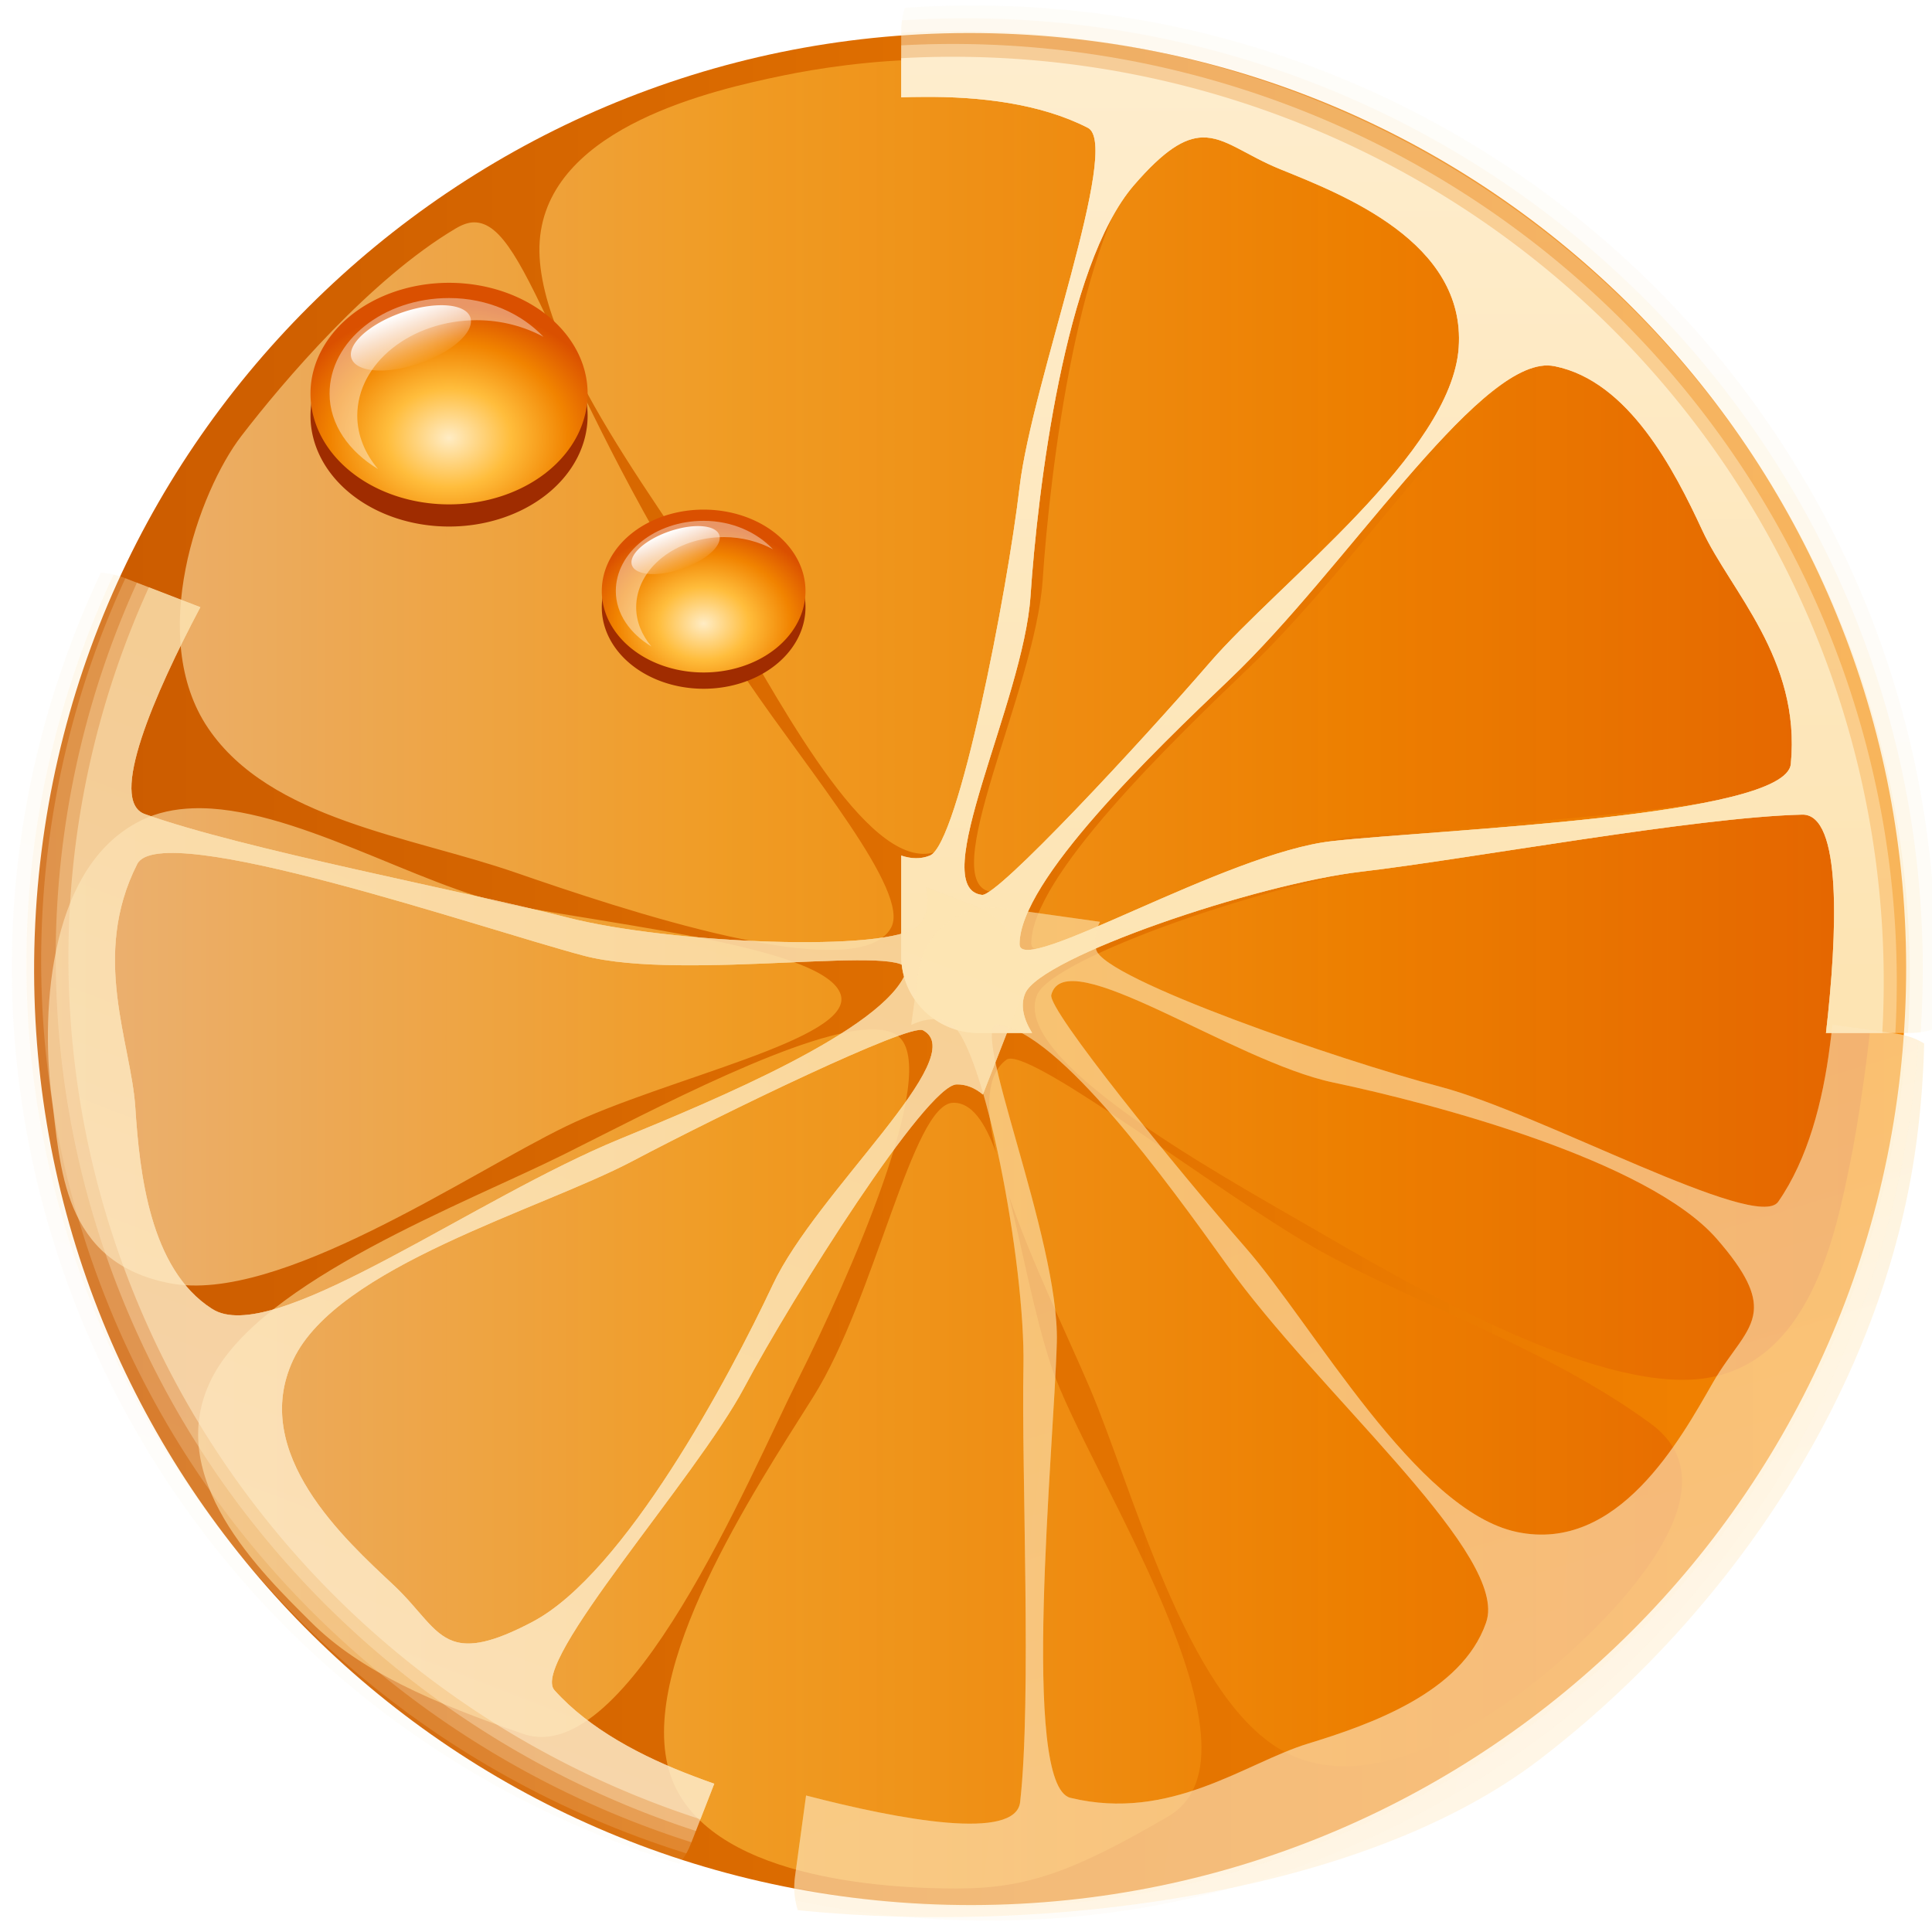 <?xml version="1.0" encoding="UTF-8" standalone="no"?>
<!-- Created with Inkscape (http://www.inkscape.org/) -->

<svg
   xmlns:dc="http://purl.org/dc/elements/1.1/"
   xmlns:cc="http://creativecommons.org/ns#"
   xmlns:rdf="http://www.w3.org/1999/02/22-rdf-syntax-ns#"
   xmlns:svg="http://www.w3.org/2000/svg"
   xmlns="http://www.w3.org/2000/svg"
   xmlns:xlink="http://www.w3.org/1999/xlink"
   xmlns:sodipodi="http://sodipodi.sourceforge.net/DTD/sodipodi-0.dtd"
   xmlns:inkscape="http://www.inkscape.org/namespaces/inkscape"
   version="1.0"
   width="256"
   height="256"
   id="svg2408"
   inkscape:version="0.48.1 r9760"
   sodipodi:docname="clementine.svg">
  <sodipodi:namedview
     pagecolor="#ffffff"
     bordercolor="#666666"
     borderopacity="1"
     objecttolerance="10"
     gridtolerance="10"
     guidetolerance="10"
     inkscape:pageopacity="0"
     inkscape:pageshadow="2"
     inkscape:window-width="1280"
     inkscape:window-height="966"
     id="namedview163"
     showgrid="false"
     inkscape:snap-global="false"
     inkscape:zoom="1.1048543"
     inkscape:cx="48.32"
     inkscape:cy="44.96"
     inkscape:window-x="0"
     inkscape:window-y="26"
     inkscape:window-maximized="1"
     inkscape:current-layer="g3089" />
  <defs
     id="defs2410">
    <linearGradient
       id="linearGradient3993">
      <stop
         id="stop3995"
         style="stop-color:#ca5a00;stop-opacity:1"
         offset="0" />
      <stop
         id="stop3997"
         style="stop-color:#f58500;stop-opacity:1"
         offset="1" />
    </linearGradient>
    <linearGradient
       id="linearGradient3969">
      <stop
         id="stop3971"
         style="stop-color:#feedcd;stop-opacity:1"
         offset="0" />
      <stop
         id="stop3973"
         style="stop-color:#fde4b3;stop-opacity:1"
         offset="1" />
    </linearGradient>
    <linearGradient
       x1="45.448"
       y1="92.54"
       x2="45.448"
       y2="7.017"
       id="ButtonShadow"
       gradientUnits="userSpaceOnUse"
       gradientTransform="scale(1.006,0.994)">
      <stop
         id="stop3750"
         style="stop-color:#000000;stop-opacity:1"
         offset="0" />
      <stop
         id="stop3752"
         style="stop-color:#000000;stop-opacity:0.588"
         offset="1" />
    </linearGradient>
    <linearGradient
       id="linearGradient3737">
      <stop
         id="stop3739"
         style="stop-color:#ffffff;stop-opacity:1"
         offset="0" />
      <stop
         id="stop3741"
         style="stop-color:#ffffff;stop-opacity:0"
         offset="1" />
    </linearGradient>
    <linearGradient
       id="linearGradient3700">
      <stop
         id="stop3702"
         style="stop-color:#f08801;stop-opacity:1"
         offset="0" />
      <stop
         id="stop3704"
         style="stop-color:#ffc104;stop-opacity:1"
         offset="1" />
    </linearGradient>
    <filter
       color-interpolation-filters="sRGB"
       id="filter3174">
      <feGaussianBlur
         id="feGaussianBlur3176"
         stdDeviation="1.71" />
    </filter>
    <filter
       x="-0.192"
       y="-0.192"
       width="1.384"
       height="1.384"
       color-interpolation-filters="sRGB"
       id="filter3794">
      <feGaussianBlur
         id="feGaussianBlur3796"
         stdDeviation="5.28" />
    </filter>
    <linearGradient
       x1="48"
       y1="20.221"
       x2="48"
       y2="138.661"
       id="linearGradient3613"
       xlink:href="#linearGradient3737"
       gradientUnits="userSpaceOnUse" />
    <clipPath
       id="clipPath3613">
      <rect
         width="84"
         height="84"
         rx="6"
         ry="6"
         x="6"
         y="6"
         id="rect3615"
         style="fill:#ffffff;fill-opacity:1;fill-rule:nonzero;stroke:none" />
    </clipPath>
    <linearGradient
       x1="48"
       y1="90"
       x2="48"
       y2="5.988"
       id="linearGradient3617"
       xlink:href="#linearGradient3700"
       gradientUnits="userSpaceOnUse" />
    <linearGradient
       x1="45.448"
       y1="92.54"
       x2="45.448"
       y2="7.017"
       id="ButtonShadow-0"
       gradientUnits="userSpaceOnUse"
       gradientTransform="matrix(1.006,0,0,0.994,100,0)">
      <stop
         id="stop3750-8"
         style="stop-color:#000000;stop-opacity:1"
         offset="0" />
      <stop
         id="stop3752-5"
         style="stop-color:#000000;stop-opacity:0.588"
         offset="1" />
    </linearGradient>
    <linearGradient
       x1="32.251"
       y1="6.132"
       x2="32.251"
       y2="90.239"
       id="linearGradient3780"
       xlink:href="#ButtonShadow-0"
       gradientUnits="userSpaceOnUse"
       gradientTransform="matrix(1.024,0,0,1.012,-1.143,-98.071)" />
    <linearGradient
       x1="32.251"
       y1="6.132"
       x2="32.251"
       y2="90.239"
       id="linearGradient3772"
       xlink:href="#ButtonShadow-0"
       gradientUnits="userSpaceOnUse"
       gradientTransform="matrix(1.024,0,0,1.012,-1.143,-98.071)" />
    <linearGradient
       x1="32.251"
       y1="6.132"
       x2="32.251"
       y2="90.239"
       id="linearGradient3725"
       xlink:href="#ButtonShadow-0"
       gradientUnits="userSpaceOnUse"
       gradientTransform="matrix(1.024,0,0,1.012,-1.143,-98.071)" />
    <linearGradient
       x1="32.251"
       y1="6.132"
       x2="32.251"
       y2="90.239"
       id="linearGradient3721"
       xlink:href="#ButtonShadow-0"
       gradientUnits="userSpaceOnUse"
       gradientTransform="translate(0,-97)" />
    <linearGradient
       x1="32.251"
       y1="6.132"
       x2="32.251"
       y2="90.239"
       id="linearGradient3026"
       xlink:href="#ButtonShadow-0"
       gradientUnits="userSpaceOnUse"
       gradientTransform="matrix(1.024,0,0,1.012,-1.143,-98.071)" />
    <linearGradient
       id="linearGradient3737-3">
      <stop
         id="stop3739-5"
         style="stop-color:#ffffff;stop-opacity:1"
         offset="0" />
      <stop
         id="stop3741-7"
         style="stop-color:#ffffff;stop-opacity:0"
         offset="1" />
    </linearGradient>
    <linearGradient
       x1="36.357"
       y1="6"
       x2="36.357"
       y2="63.893"
       id="linearGradient3821"
       xlink:href="#linearGradient3737-3"
       gradientUnits="userSpaceOnUse" />
    <linearGradient
       id="linearGradient3737-38">
      <stop
         id="stop3739-0"
         style="stop-color:#ffffff;stop-opacity:1"
         offset="0" />
      <stop
         id="stop3741-9"
         style="stop-color:#ffffff;stop-opacity:0"
         offset="1" />
    </linearGradient>
    <radialGradient
       cx="48"
       cy="90.172"
       r="42"
       fx="48"
       fy="90.172"
       id="radialGradient3855"
       xlink:href="#linearGradient3737-38"
       gradientUnits="userSpaceOnUse"
       gradientTransform="matrix(1.157,0,0,0.996,-7.551,0.197)" />
    <linearGradient
       x1="16"
       y1="16"
       x2="16"
       y2="88"
       id="linearGradient4847"
       xlink:href="#linearGradient3969"
       gradientUnits="userSpaceOnUse" />
    <linearGradient
       x1="16"
       y1="16"
       x2="16"
       y2="88"
       id="linearGradient4851"
       xlink:href="#linearGradient3969"
       gradientUnits="userSpaceOnUse" />
    <linearGradient
       x1="16"
       y1="16"
       x2="16"
       y2="88"
       id="linearGradient4855"
       xlink:href="#linearGradient3969"
       gradientUnits="userSpaceOnUse" />
    <linearGradient
       x1="16"
       y1="16"
       x2="16"
       y2="88"
       id="linearGradient4863"
       xlink:href="#linearGradient3969"
       gradientUnits="userSpaceOnUse" />
    <linearGradient
       x1="16"
       y1="16"
       x2="16"
       y2="88"
       id="linearGradient4867"
       xlink:href="#linearGradient3969"
       gradientUnits="userSpaceOnUse" />
    <clipPath
       id="clipPath5073">
      <path
         d="M 12,6 C 8.676,6 6,8.676 6,12 l 0,5.156 c 0.561,-0.024 1.114,-0.026 1.688,-0.031 4.416,-0.04 9.093,0.518 12.75,2.406 C 23.062,20.887 16.107,39.324 15.156,47.5 14.206,55.676 10.432,75.281 8.219,76.188 7.515,76.476 6.765,76.449 6,76.188 L 6,84 c 0,3.324 2.676,6 6,6 l 4.125,0 C 15.437,88.881 15.203,87.818 15.594,86.906 16.8,84.087 33.451,78.399 41.625,77.438 49.799,76.476 67.459,73.197 75.688,73 c 3.095,-0.074 2.735,9.194 1.844,17 L 84,90 c 3.324,0 6,-2.676 6,-6 L 90,12 C 90,8.676 87.324,6 84,6 L 12,6 z m 17.281,14.281 c 1.785,-0.059 3.324,1.362 6.031,2.469 4.813,1.968 14.362,5.663 13.812,13.875 C 48.576,44.837 35.238,54.912 29.875,61.156 24.512,67.4 13.451,79.391 12.25,79.25 7.869,78.736 15.451,64.212 16,56 c 0.549,-8.212 2.637,-25.756 8,-32 2.346,-2.732 3.893,-3.673 5.281,-3.719 z M 56,38.031 c 0.183,0.002 0.389,0.027 0.562,0.062 5.71,1.167 9.23,8.058 11.406,12.781 2.176,4.723 7.635,9.995 6.844,18.188 -0.398,4.114 -27.288,5.093 -35.469,6 -8.181,0.907 -24.183,10.631 -24.188,8.031 C 15.147,78.16 25.498,68.135 31.438,62.438 40.337,53.901 50.334,37.985 56,38.031 z"
         inkscape:connector-curvature="0"
         id="path5075"
         style="fill:#ff00ff;fill-opacity:1;fill-rule:nonzero;stroke:none;display:inline" />
    </clipPath>
    <clipPath
       id="clipPath5085">
      <path
         d="M 12,6 C 8.676,6 6,8.676 6,12 l 0,5.156 c 0.561,-0.024 1.114,-0.026 1.688,-0.031 4.416,-0.04 9.093,0.518 12.75,2.406 C 23.062,20.887 16.107,39.324 15.156,47.5 14.206,55.676 10.432,75.281 8.219,76.188 7.515,76.476 6.765,76.449 6,76.188 L 6,84 c 0,3.324 2.676,6 6,6 l 4.125,0 C 15.437,88.881 15.203,87.818 15.594,86.906 16.8,84.087 33.451,78.399 41.625,77.438 49.799,76.476 67.459,73.197 75.688,73 c 3.095,-0.074 2.735,9.194 1.844,17 L 84,90 c 3.324,0 6,-2.676 6,-6 L 90,12 C 90,8.676 87.324,6 84,6 L 12,6 z m 17.281,14.281 c 1.785,-0.059 3.324,1.362 6.031,2.469 4.813,1.968 14.362,5.663 13.812,13.875 C 48.576,44.837 35.238,54.912 29.875,61.156 24.512,67.4 13.451,79.391 12.25,79.25 7.869,78.736 15.451,64.212 16,56 c 0.549,-8.212 2.637,-25.756 8,-32 2.346,-2.732 3.893,-3.673 5.281,-3.719 z M 56,38.031 c 0.183,0.002 0.389,0.027 0.562,0.062 5.71,1.167 9.23,8.058 11.406,12.781 2.176,4.723 7.635,9.995 6.844,18.188 -0.398,4.114 -27.288,5.093 -35.469,6 -8.181,0.907 -24.183,10.631 -24.188,8.031 C 15.147,78.16 25.498,68.135 31.438,62.438 40.337,53.901 50.334,37.985 56,38.031 z"
         inkscape:connector-curvature="0"
         id="path5087"
         style="fill:#ff00ff;fill-opacity:1;fill-rule:nonzero;stroke:none;display:inline" />
    </clipPath>
    <clipPath
       id="clipPath5096">
      <path
         d="M -6,12 C -6,8.676 -8.676,6 -12,6 l -5.156,0 c 0.024,0.561 0.026,1.114 0.031,1.688 0.04,4.416 -0.518,9.093 -2.406,12.75 -1.355,2.625 -19.793,-4.331 -27.969,-5.281 -8.176,-0.95 -27.781,-4.724 -28.688,-6.938 -0.288,-0.704 -0.261,-1.454 0,-2.219 L -84,6 c -3.324,0 -6,2.676 -6,6 l 0,4.125 c 1.119,-0.688 2.182,-0.922 3.094,-0.531 2.819,1.207 8.507,17.857 9.469,26.031 0.961,8.174 4.241,25.834 4.438,34.062 0.074,3.095 -9.194,2.735 -17,1.844 L -90,84 c 0,3.324 2.676,6 6,6 l 72,0 c 3.324,0 6,-2.676 6,-6 l 0,-72 z m -14.281,17.281 c 0.059,1.785 -1.362,3.324 -2.469,6.031 -1.968,4.813 -5.663,14.362 -13.875,13.812 C -44.837,48.576 -54.912,35.238 -61.156,29.875 -67.4,24.512 -79.391,13.451 -79.25,12.25 -78.736,7.869 -64.212,15.451 -56,16 c 8.212,0.549 25.756,2.637 32,8 2.732,2.346 3.673,3.893 3.719,5.281 z M -38.031,56 c -0.002,0.183 -0.027,0.389 -0.062,0.562 -1.167,5.71 -8.058,9.23 -12.781,11.406 -4.723,2.176 -9.995,7.635 -18.188,6.844 -4.114,-0.398 -5.093,-27.288 -6,-35.469 -0.907,-8.181 -10.631,-24.183 -8.031,-24.188 4.933,-0.009 14.959,10.341 20.656,16.281 8.537,8.899 24.452,18.896 24.406,24.562 z"
         inkscape:connector-curvature="0"
         id="path5098"
         style="fill:#ff00ff;fill-opacity:1;fill-rule:nonzero;stroke:none;display:inline" />
    </clipPath>
    <clipPath
       id="clipPath5216">
      <rect
         width="84"
         height="84"
         rx="6"
         ry="6"
         x="6"
         y="6"
         id="rect5218"
         style="fill:#ff00ff;fill-opacity:1;fill-rule:nonzero;stroke:none" />
    </clipPath>
    <filter
       x="-0.18"
       y="-0.18"
       width="1.36"
       height="1.36"
       color-interpolation-filters="sRGB"
       id="filter3740-3">
      <feGaussianBlur
         id="feGaussianBlur3742-8"
         stdDeviation="0.75" />
    </filter>
    <linearGradient
       id="linearGradient3768-0">
      <stop
         id="stop3770-2"
         style="stop-color:#ffecc4;stop-opacity:1"
         offset="0" />
      <stop
         id="stop3772-2"
         style="stop-color:#ffbd3c;stop-opacity:1"
         offset="0.371" />
      <stop
         id="stop3774-7"
         style="stop-color:#f18300;stop-opacity:1"
         offset="0.716" />
      <stop
         id="stop3776-5"
         style="stop-color:#da5000;stop-opacity:1"
         offset="1" />
    </linearGradient>
    <linearGradient
       id="linearGradient3737-1">
      <stop
         id="stop3739-6"
         style="stop-color:#ffffff;stop-opacity:1"
         offset="0" />
      <stop
         id="stop3741-8"
         style="stop-color:#ffffff;stop-opacity:0"
         offset="1" />
    </linearGradient>
    <radialGradient
       cx="21"
       cy="71"
       r="5"
       fx="21"
       fy="71"
       id="radialGradient3836"
       xlink:href="#linearGradient3768-0"
       gradientUnits="userSpaceOnUse"
       gradientTransform="matrix(1.2,0,0,1.2,-4.2,-14.2)" />
    <linearGradient
       x1="19.501"
       y1="64.03"
       x2="19.501"
       y2="74.196"
       id="linearGradient3351"
       xlink:href="#linearGradient3737-1"
       gradientUnits="userSpaceOnUse" />
    <filter
       x="-0.18"
       y="-0.18"
       width="1.36"
       height="1.36"
       color-interpolation-filters="sRGB"
       id="filter3740-5">
      <feGaussianBlur
         id="feGaussianBlur3742-2"
         stdDeviation="0.75" />
    </filter>
    <radialGradient
       cx="21"
       cy="71"
       r="5"
       fx="21"
       fy="71"
       id="radialGradient3808"
       xlink:href="#linearGradient3768-0"
       gradientUnits="userSpaceOnUse"
       gradientTransform="matrix(1.2,0,0,1.2,-4.2,-14.2)" />
    <linearGradient
       id="linearGradient3737-4">
      <stop
         id="stop3739-3"
         style="stop-color:#ffffff;stop-opacity:1"
         offset="0" />
      <stop
         id="stop3741-2"
         style="stop-color:#ffffff;stop-opacity:0"
         offset="1" />
    </linearGradient>
    <linearGradient
       x1="19.501"
       y1="64.03"
       x2="19.501"
       y2="74.196"
       id="linearGradient3380"
       xlink:href="#linearGradient3737-4"
       gradientUnits="userSpaceOnUse" />
    <radialGradient
       cx="-79.973"
       cy="16.027"
       r="42"
       fx="-79.973"
       fy="16.027"
       id="radialGradient5411"
       xlink:href="#linearGradient3993"
       gradientUnits="userSpaceOnUse"
       gradientTransform="matrix(0.015,3.225,-1.538,0.007,-54.166,273.865)" />
    <linearGradient
       inkscape:collect="always"
       xlink:href="#linearGradient3993"
       id="linearGradient3968"
       x1="-21.724"
       y1="107.564"
       x2="235.328"
       y2="107.564"
       gradientUnits="userSpaceOnUse" />
    <linearGradient
       inkscape:collect="always"
       xlink:href="#linearGradient3768-0"
       id="linearGradient3976"
       x1="57.031"
       y1="-156.755"
       x2="299.489"
       y2="-156.755"
       gradientUnits="userSpaceOnUse" />
    <linearGradient
       inkscape:collect="always"
       xlink:href="#linearGradient3969"
       id="linearGradient3990"
       gradientUnits="userSpaceOnUse"
       x1="16"
       y1="16"
       x2="16"
       y2="88" />
    <linearGradient
       inkscape:collect="always"
       xlink:href="#linearGradient3969"
       id="linearGradient3992"
       gradientUnits="userSpaceOnUse"
       x1="16"
       y1="16"
       x2="16"
       y2="88" />
    <linearGradient
       inkscape:collect="always"
       xlink:href="#linearGradient3969"
       id="linearGradient3994"
       gradientUnits="userSpaceOnUse"
       x1="16"
       y1="16"
       x2="16"
       y2="88" />
    <linearGradient
       inkscape:collect="always"
       xlink:href="#linearGradient3969"
       id="linearGradient3996"
       gradientUnits="userSpaceOnUse"
       x1="16"
       y1="16"
       x2="16"
       y2="88" />
    <linearGradient
       inkscape:collect="always"
       xlink:href="#linearGradient3969"
       id="linearGradient3998"
       gradientUnits="userSpaceOnUse"
       x1="16"
       y1="16"
       x2="16"
       y2="88" />
    <linearGradient
       inkscape:collect="always"
       xlink:href="#linearGradient3969"
       id="linearGradient3101"
       gradientUnits="userSpaceOnUse"
       x1="16"
       y1="16"
       x2="16"
       y2="88" />
    <linearGradient
       inkscape:collect="always"
       xlink:href="#linearGradient3969"
       id="linearGradient3103"
       gradientUnits="userSpaceOnUse"
       x1="16"
       y1="16"
       x2="16"
       y2="88" />
    <linearGradient
       inkscape:collect="always"
       xlink:href="#linearGradient3969"
       id="linearGradient3105"
       gradientUnits="userSpaceOnUse"
       x1="61.015"
       y1="67.484"
       x2="16"
       y2="88"
       gradientTransform="matrix(1.021,0,0,1.021,6.306,-7.085)" />
  </defs>
  <g
     id="layer2"
     style="display:none"
     transform="translate(0,160)">
    <rect
       width="86"
       height="85"
       rx="6"
       ry="6"
       x="5"
       y="7"
       id="rect3745"
       style="opacity:0.9;fill:url(#ButtonShadow);fill-opacity:1;fill-rule:nonzero;stroke:none;filter:url(#filter3174)" />
  </g>
  <g
     id="layer6"
     style="display:inline"
     transform="translate(-50.685,285.808)">
    <path
       sodipodi:type="arc"
       style="fill:url(#linearGradient3968);fill-opacity:1.0;fill-rule:evenodd;stroke:none"
       id="path3192"
       sodipodi:cx="106.80141"
       sodipodi:cy="107.56415"
       sodipodi:rx="128.52373"
       sodipodi:ry="128.52373"
       d="M -21.568,101.266 C -18.09,30.37 42.203,-24.283 113.099,-20.805 183.996,-17.327 238.649,42.966 235.171,113.862 231.693,184.758 171.4,239.412 100.504,235.933 30.342,232.491 -24.058,173.356 -21.647,103.152"
       transform="matrix(0.965,0,0,0.965,76.168,-261.204)"
       sodipodi:start="3.190614"
       sodipodi:end="9.4591172"
       sodipodi:open="true" />
    <path
       d="m 174.044,-277.935 c -7.859,0.067 -15.214,1.221 -19.744,2.164 -9.06,1.886 -30.344,6.681 -32.035,21.201 -1.691,14.52 17.77,37.926 25.138,50.559 7.368,12.634 19.021,34.468 27.585,30.968 3.939,-1.609 10.656,-36.428 12.347,-50.948 1.691,-14.52 14.071,-47.264 9.399,-49.671 -6.508,-3.353 -14.832,-4.344 -22.691,-4.273 z m 38.431,5.605 c -2.471,0.085 -5.224,1.753 -9.399,6.604 -9.544,11.089 -13.26,42.246 -14.238,56.831 -0.978,14.585 -14.471,40.378 -6.674,41.291 2.137,0.25 21.824,-21.045 31.367,-32.134 9.544,-11.089 33.282,-28.982 34.259,-43.566 0.978,-14.585 -16.016,-21.146 -24.582,-24.641 -4.818,-1.966 -7.557,-4.489 -10.734,-4.384 z m -98.996,15.984 c -0.769,0.008 -1.565,0.308 -2.447,0.833 -11.251,6.685 -22.73,20.145 -28.364,27.472 -5.634,7.327 -12.603,26.632 -4.394,38.738 8.209,12.106 26.812,14.312 40.655,19.092 13.843,4.78 45.394,15.43 49.832,7.326 2.602,-4.751 -10.87,-20.636 -19.076,-32.744 -25.298,-37.327 -28.769,-60.809 -36.206,-60.716 z m 146.548,15.54 c -10.084,-0.085 -27.876,28.184 -43.714,43.344 -10.571,10.119 -28.992,27.923 -28.976,36.685 0.008,4.617 28.488,-12.652 43.047,-14.263 14.559,-1.611 62.417,-3.349 63.124,-10.656 1.409,-14.55 -8.307,-23.913 -12.18,-32.3 -3.873,-8.387 -10.138,-20.626 -20.3,-22.699 -0.309,-0.059 -0.676,-0.109 -1.001,-0.112 z m -183.811,62.103 c -2.404,0.088 -4.671,0.556 -6.73,1.554 -13.175,6.388 -13.165,27.528 -11.957,36.685 1.208,9.156 1.3,21.929 15.684,24.697 14.383,2.768 39.326,-14.424 52.501,-20.812 13.175,-6.388 38.174,-11.532 36.373,-17.427 -1.899,-6.217 -29.22,-9.109 -43.603,-11.877 -12.136,-2.335 -29.284,-13.292 -42.268,-12.82 z m 218.849,0 c -14.644,0.35 -46.073,6.173 -60.621,7.881 -14.548,1.707 -44.181,11.81 -46.328,16.816 -3.642,8.49 23.369,23.355 36.039,30.691 12.67,7.336 37.397,21.909 51.945,20.202 14.548,-1.707 17.866,-19.594 19.744,-28.637 1.878,-9.043 7.577,-47.151 -0.779,-46.952 z m -128.362,29.303 c -8.812,-0.359 -29.694,10.759 -41.156,16.483 -13.1,6.542 -40.273,16.731 -46.829,29.803 -6.556,13.072 6.637,25.714 13.181,32.245 6.544,6.53 16.216,10.715 28.142,14.818 13.848,4.765 29.873,-33.991 36.428,-47.063 6.556,-13.072 18.903,-40.808 13.237,-45.398 -0.702,-0.569 -1.744,-0.837 -3.003,-0.888 z m 17.63,3.885 c -0.127,0.022 -0.193,0.05 -0.278,0.112 -2.747,2.02 -2.77,6.634 -1.39,12.321 -1.467,-4.026 -3.222,-6.65 -5.673,-6.604 -5.443,0.102 -10.285,25.853 -18.576,39.016 -7.795,12.376 -23.537,36.135 -18.909,50.004 4.627,13.869 28.675,15.096 37.93,15.096 9.255,1.7e-5 15.381,-2.174 28.03,-9.546 14.469,-8.432 -10.834,-45.737 -15.461,-59.606 -2.314,-6.935 -3.86,-15.731 -5.673,-22.755 2.952,8.7 7.772,18.583 10.734,25.529 5.736,13.45 12.69,40.671 25.361,48.006 12.671,7.335 30.161,-5.761 37.096,-11.877 6.935,-6.115 23.736,-22.612 11.957,-31.301 -13.838,-10.209 -32.434,-16.308 -45.105,-23.643 -12.275,-7.106 -36.097,-25.431 -40.043,-24.752 z"
       inkscape:connector-curvature="0"
       id="path5047"
       style="opacity:0.602;color:#000000;fill:url(#linearGradient3976);fill-opacity:1.0;fill-rule:nonzero;stroke:none;stroke-width:0.3;marker:none;visibility:visible;display:inline;overflow:visible;enable-background:accumulate" />
    <g
       clip-path="url(#clipPath5085)"
       id="g5078"
       transform="matrix(1.713,0,0,1.702,159.823,-302.113)">
      <path
         d="m 8,16 c -39.765,0 -72,32.235 -72,72 0,39.764 32.235,72 72,72 39.765,0 72,-32.236 72,-72 C 80,48.235 47.765,16 8,16 z"
         transform="matrix(1.035,0,0,1.035,3.222,-6.556)"
         id="path4865"
         style="opacity:0.1;color:#000000;fill:url(#linearGradient4867);fill-opacity:1;fill-rule:nonzero;stroke:none;stroke-width:4;marker:none;visibility:visible;display:inline;overflow:visible;enable-background:accumulate"
         inkscape:connector-curvature="0" />
      <path
         d="m 8,16 c -39.765,0 -72,32.235 -72,72 0,39.764 32.235,72 72,72 39.765,0 72,-32.236 72,-72 C 80,48.235 47.765,16 8,16 z"
         transform="matrix(1.028,0,0,1.028,2.778,-5.444)"
         id="path4861"
         style="opacity:0.2;color:#000000;fill:url(#linearGradient4863);fill-opacity:1;fill-rule:nonzero;stroke:none;stroke-width:4;marker:none;visibility:visible;display:inline;overflow:visible;enable-background:accumulate"
         inkscape:connector-curvature="0" />
      <path
         d="M 80,88 A 72,72 0 1 1 -64,88 72,72 0 1 1 80,88 z"
         transform="matrix(1.021,0,0,1.021,2.333,-4.333)"
         id="path4853"
         style="opacity:0.3;color:#000000;fill:url(#linearGradient4855);fill-opacity:1;fill-rule:nonzero;stroke:none;stroke-width:4;marker:none;visibility:visible;display:inline;overflow:visible;enable-background:accumulate"
         inkscape:connector-curvature="0" />
      <path
         d="M 80,88 A 72,72 0 1 1 -64,88 72,72 0 1 1 80,88 z"
         transform="matrix(1.014,0,0,1.014,1.889,-3.222)"
         id="path4849"
         style="opacity:0.5;color:#000000;fill:url(#linearGradient4851);fill-opacity:1;fill-rule:nonzero;stroke:none;stroke-width:4;marker:none;visibility:visible;display:inline;overflow:visible;enable-background:accumulate"
         inkscape:connector-curvature="0" />
      <path
         d="M 80,88 A 72,72 0 1 1 -64,88 72,72 0 1 1 80,88 z"
         transform="translate(2,-2)"
         id="path4837"
         style="color:#000000;fill:url(#linearGradient4847);fill-opacity:1;fill-rule:nonzero;stroke:none;stroke-width:4;marker:none;visibility:visible;display:inline;overflow:visible;enable-background:accumulate"
         inkscape:connector-curvature="0" />
    </g>
    <g
       transform="matrix(3.672,0,0,2.936,33.075,-436.239)"
       id="g3826"
       style="display:inline">
      <path
         d="m 26,69 a 5,5 0 1 1 -10,0 5,5 0 1 1 10,0 z"
         transform="translate(0,1)"
         id="path3828"
         style="fill:#9f2c00;fill-opacity:1;stroke:none;filter:url(#filter3740-3)"
         inkscape:connector-curvature="0" />
      <path
         d="m 26,69 a 5,5 0 1 1 -10,0 5,5 0 1 1 10,0 z"
         id="path3830"
         style="fill:url(#radialGradient3836);fill-opacity:1;stroke:none"
         inkscape:connector-curvature="0" />
      <path
         d="m 21,64.688 c -2.374,0 -4.312,1.938 -4.312,4.312 0,1.404 0.709,2.622 1.75,3.406 -0.464,-0.686 -0.75,-1.516 -0.75,-2.406 0,-2.374 1.938,-4.312 4.312,-4.312 0.89,0 1.72,0.286 2.406,0.75 -0.785,-1.041 -2.002,-1.75 -3.406,-1.75 z"
         inkscape:connector-curvature="0"
         id="path3832"
         style="opacity:0.4;fill:#ffffff;fill-opacity:1;stroke:none" />
      <path
         d="m 26,69 a 5,5 0 1 1 -10,0 5,5 0 1 1 10,0 z"
         transform="matrix(0.421,-0.206,0.103,0.211,3.676,56.253)"
         id="path3834"
         style="fill:url(#linearGradient3351);fill-opacity:1;stroke:none"
         inkscape:connector-curvature="0" />
    </g>
    <g
       transform="matrix(2.699,0,0,2.158,87.242,-356.393)"
       id="g3798"
       style="display:inline">
      <path
         d="m 26,69 a 5,5 0 1 1 -10,0 5,5 0 1 1 10,0 z"
         transform="translate(0,1)"
         id="path3800"
         style="fill:#a02c00;fill-opacity:1;stroke:none;filter:url(#filter3740-5)"
         inkscape:connector-curvature="0" />
      <path
         d="m 26,69 a 5,5 0 1 1 -10,0 5,5 0 1 1 10,0 z"
         id="path3802"
         style="fill:url(#radialGradient3808);fill-opacity:1;stroke:none"
         inkscape:connector-curvature="0" />
      <path
         d="m 21,64.688 c -2.374,0 -4.312,1.938 -4.312,4.312 0,1.404 0.709,2.622 1.75,3.406 -0.464,-0.686 -0.75,-1.516 -0.75,-2.406 0,-2.374 1.938,-4.312 4.312,-4.312 0.89,0 1.72,0.286 2.406,0.75 -0.785,-1.041 -2.002,-1.75 -3.406,-1.75 z"
         inkscape:connector-curvature="0"
         id="path3804"
         style="opacity:0.4;fill:#ffffff;fill-opacity:1;stroke:none" />
      <path
         d="m 26,69 a 5,5 0 1 1 -10,0 5,5 0 1 1 10,0 z"
         transform="matrix(0.421,-0.206,0.103,0.211,3.676,56.253)"
         id="path3806"
         style="fill:url(#linearGradient3380);fill-opacity:1;stroke:none"
         inkscape:connector-curvature="0" />
    </g>
    <g
       transform="matrix(-1.566,-0.604,0.603,-1.547,144.378,-19.292)"
       id="g3978"
       clip-path="url(#clipPath5085)"
       style="opacity:0.827">
      <path
         inkscape:connector-curvature="0"
         style="opacity:0.1;color:#000000;fill:url(#linearGradient3990);fill-opacity:1;fill-rule:nonzero;stroke:none;stroke-width:4;marker:none;visibility:visible;display:inline;overflow:visible;enable-background:accumulate"
         id="path3980"
         transform="matrix(1.035,0,0,1.035,3.222,-6.556)"
         d="m 8,16 c -39.765,0 -72,32.235 -72,72 0,39.764 32.235,72 72,72 39.765,0 72,-32.236 72,-72 C 80,48.235 47.765,16 8,16 z" />
      <path
         inkscape:connector-curvature="0"
         style="opacity:0.2;color:#000000;fill:url(#linearGradient3992);fill-opacity:1;fill-rule:nonzero;stroke:none;stroke-width:4;marker:none;visibility:visible;display:inline;overflow:visible;enable-background:accumulate"
         id="path3982"
         transform="matrix(1.028,0,0,1.028,2.778,-5.444)"
         d="m 8,16 c -39.765,0 -72,32.235 -72,72 0,39.764 32.235,72 72,72 39.765,0 72,-32.236 72,-72 C 80,48.235 47.765,16 8,16 z" />
      <path
         inkscape:connector-curvature="0"
         style="opacity:0.3;color:#000000;fill:url(#linearGradient3994);fill-opacity:1;fill-rule:nonzero;stroke:none;stroke-width:4;marker:none;visibility:visible;display:inline;overflow:visible;enable-background:accumulate"
         id="path3984"
         transform="matrix(1.021,0,0,1.021,2.333,-4.333)"
         d="M 80,88 A 72,72 0 1 1 -64,88 72,72 0 1 1 80,88 z" />
      <path
         inkscape:connector-curvature="0"
         style="opacity:0.5;color:#000000;fill:url(#linearGradient3996);fill-opacity:1;fill-rule:nonzero;stroke:none;stroke-width:4;marker:none;visibility:visible;display:inline;overflow:visible;enable-background:accumulate"
         id="path3986"
         transform="matrix(1.014,0,0,1.014,1.889,-3.222)"
         d="M 80,88 A 72,72 0 1 1 -64,88 72,72 0 1 1 80,88 z" />
      <path
         inkscape:connector-curvature="0"
         style="color:#000000;fill:url(#linearGradient3998);fill-opacity:1;fill-rule:nonzero;stroke:none;stroke-width:4;marker:none;visibility:visible;display:inline;overflow:visible;enable-background:accumulate"
         id="path3988"
         transform="translate(2,-2)"
         d="M 80,88 A 72,72 0 1 1 -64,88 72,72 0 1 1 80,88 z" />
    </g>
    <g
       style="opacity:0.827"
       clip-path="url(#clipPath5085)"
       id="g3089"
       transform="matrix(-0.227,1.663,-1.644,-0.231,323.053,-156.042)">
      <path
         d="m 8,16 c -39.765,0 -72,32.235 -72,72 0,39.764 32.235,72 72,72 39.765,0 72,-32.236 72,-72 C 80,48.235 47.765,16 8,16 z"
         transform="matrix(1.035,0,0,1.035,3.222,-6.556)"
         id="path3091"
         style="opacity:0.1;color:#000000;fill:url(#linearGradient3101);fill-opacity:1;fill-rule:nonzero;stroke:none;stroke-width:4;marker:none;visibility:visible;display:inline;overflow:visible;enable-background:accumulate"
         inkscape:connector-curvature="0" />
      <path
         d="m 8,16 c -39.765,0 -72,32.235 -72,72 0,39.764 32.235,72 72,72 39.765,0 72,-32.236 72,-72 C 80,48.235 47.765,16 8,16 z"
         transform="matrix(1.028,0,0,1.028,2.778,-5.444)"
         id="path3093"
         style="opacity:0.2;color:#000000;fill:url(#linearGradient3103);fill-opacity:1;fill-rule:nonzero;stroke:none;stroke-width:4;marker:none;visibility:visible;display:inline;overflow:visible;enable-background:accumulate"
         inkscape:connector-curvature="0" />
      <path
         d="m 86.653,92.841 c -0.002,19.241 -6.604,28.27 -20.21,41.875 -13.606,13.605 -32.728,21.525 -51.969,21.525 -19.241,0 -38.363,-7.92 -51.969,-21.525 -13.606,-13.605 -21.528,-32.726 -21.531,-51.967 -0.002,-19.244 7.918,-38.37 21.525,-51.978 13.607,-13.608 32.732,-21.531 51.975,-21.531 19.244,0 38.594,9.543 52.2,23.151 13.607,13.608 19.981,41.206 19.979,60.45 z"
         id="path3095"
         style="opacity:0.613;color:#000000;fill:url(#linearGradient3105);fill-opacity:1;fill-rule:nonzero;stroke:none;stroke-width:4;marker:none;visibility:visible;display:inline;overflow:visible;enable-background:accumulate"
         inkscape:connector-curvature="0"
         sodipodi:nodetypes="sssssssss" />
    </g>
  </g>
  <g
     id="layer5"
     style="display:inline"
     transform="translate(0,160)">
    <rect
       width="66"
       height="66"
       rx="12"
       ry="12"
       x="15"
       y="15"
       clip-path="url(#clipPath3613)"
       id="rect3171"
       style="opacity:0.1;fill:url(#linearGradient3613);fill-opacity:1;fill-rule:nonzero;stroke:#ffffff;stroke-width:0.5;stroke-linecap:round;stroke-linejoin:miter;stroke-miterlimit:4;stroke-opacity:1;stroke-dasharray:none;stroke-dashoffset:0;filter:url(#filter3794)"
       transform="translate(295.967,167.443)" />
  </g>
</svg>
